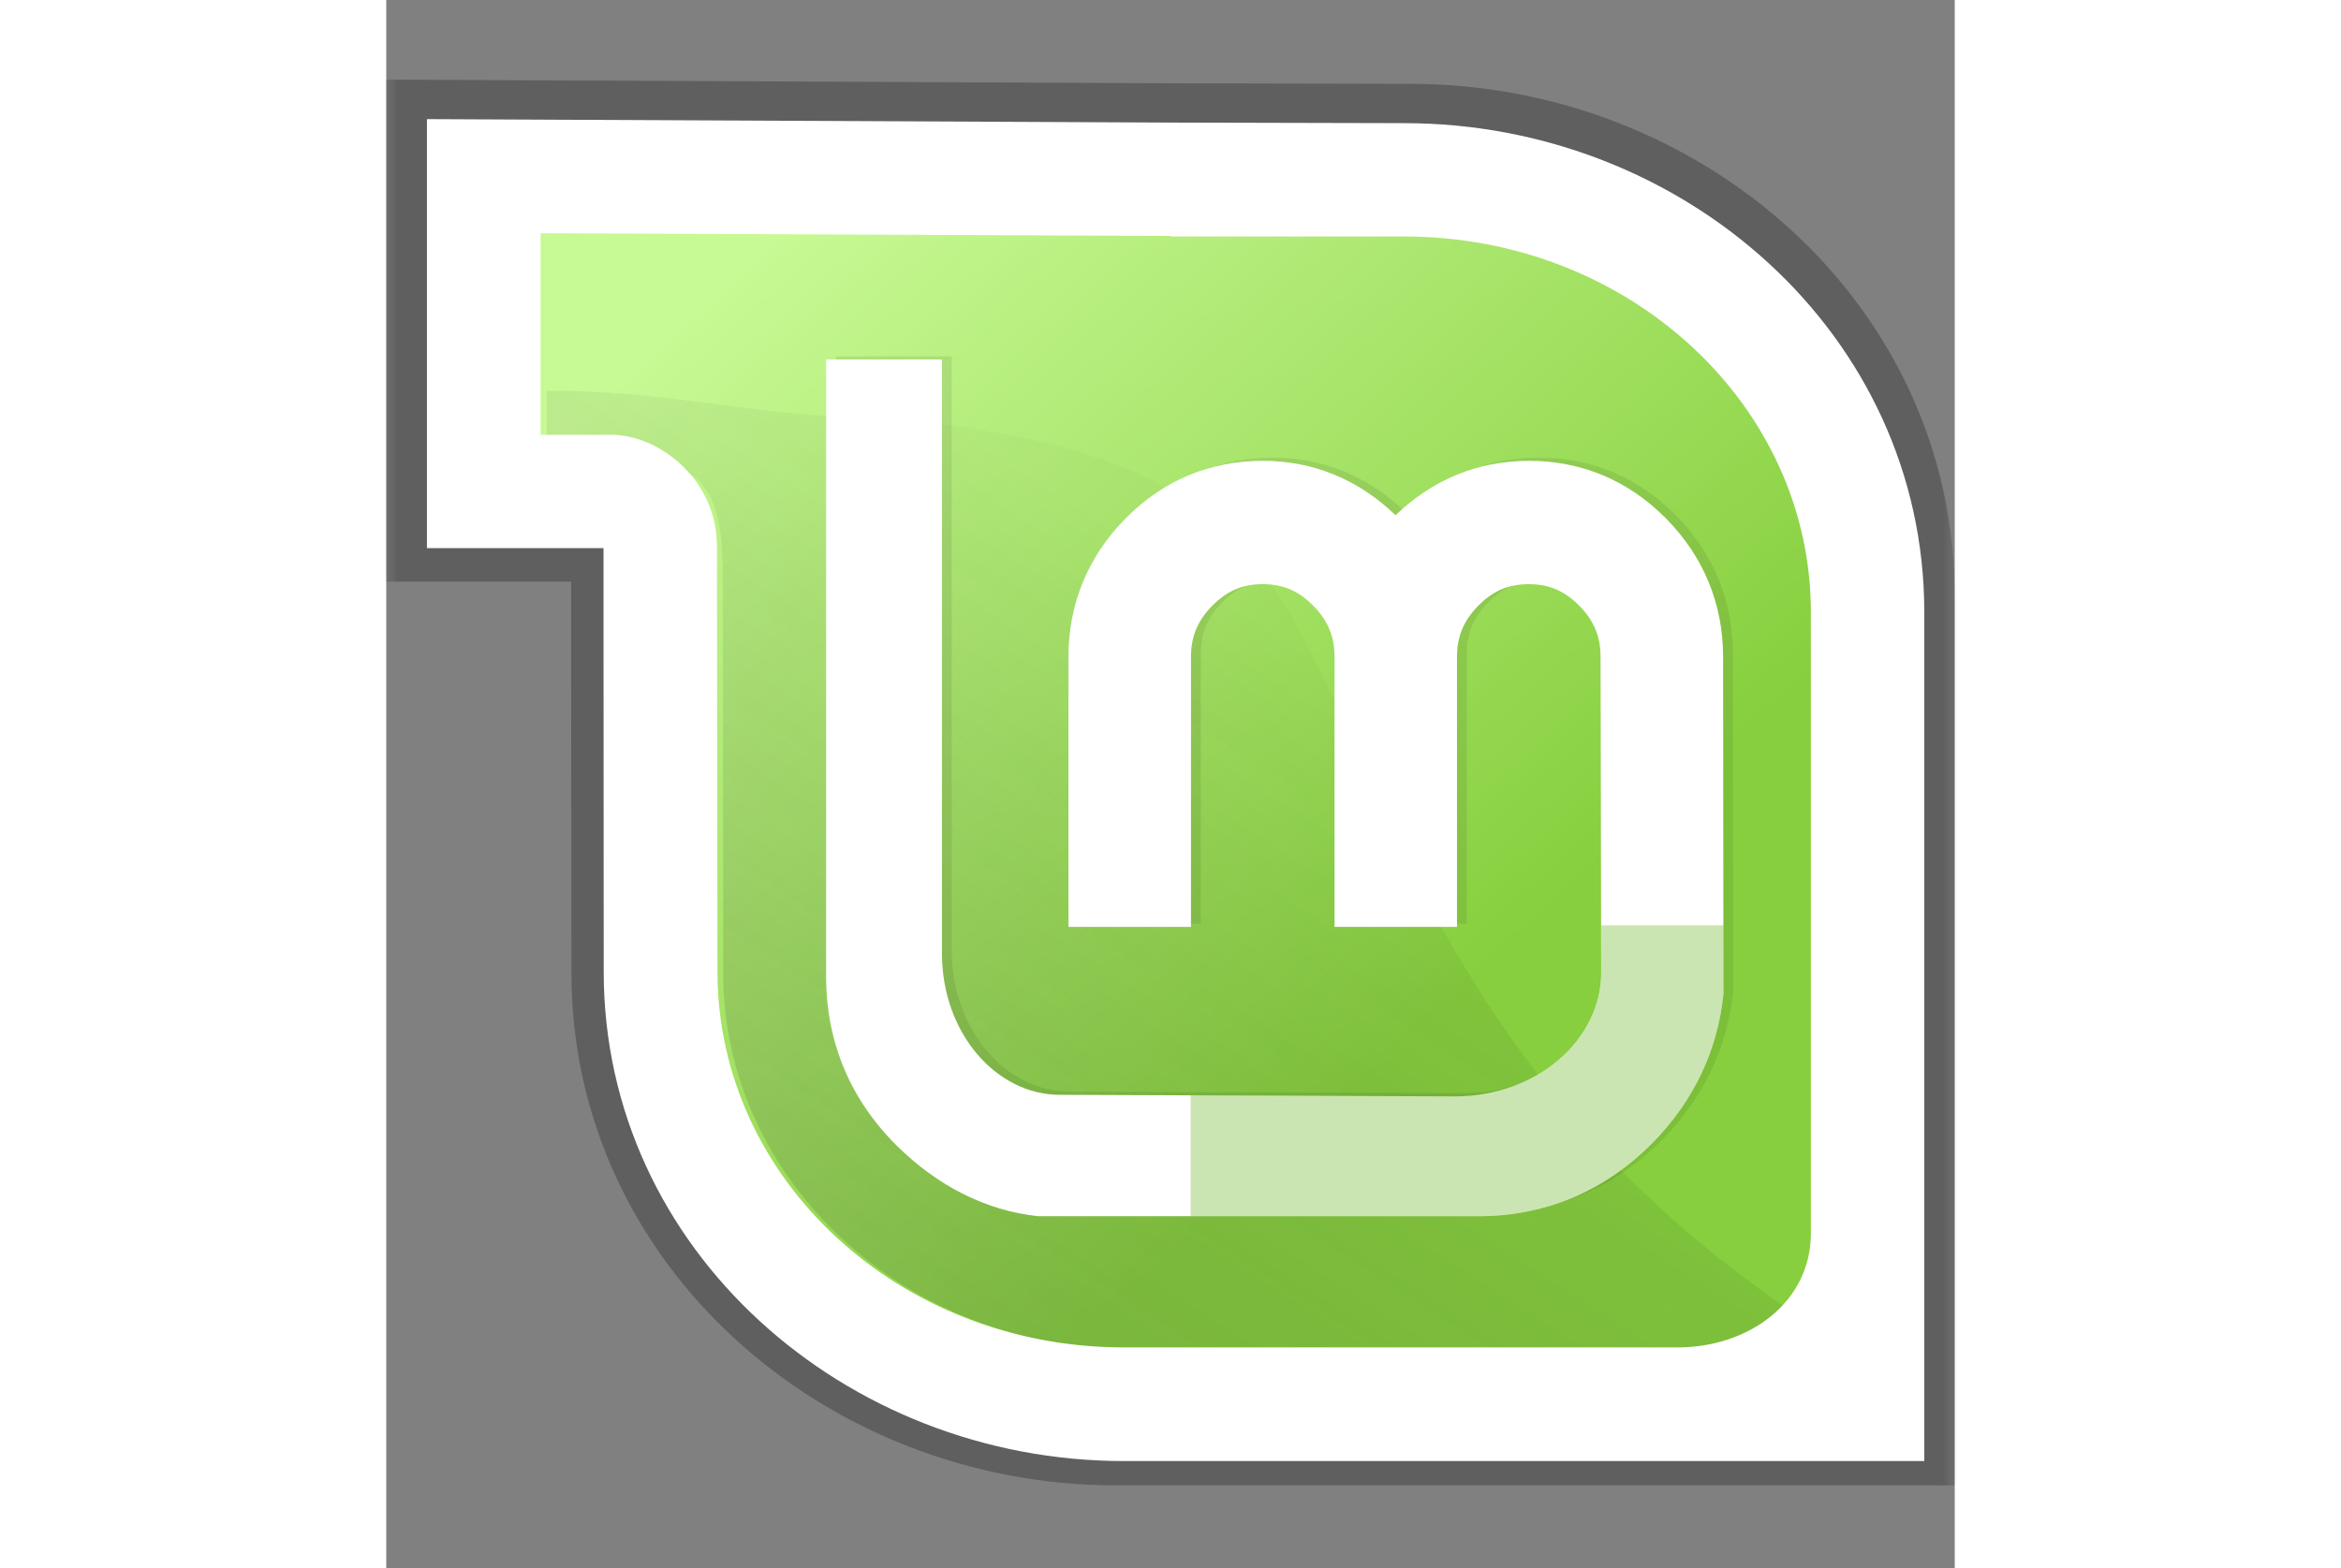 <?xml version="1.0" encoding="UTF-8"?>
<svg xmlns="http://www.w3.org/2000/svg" xmlns:xlink="http://www.w3.org/1999/xlink" width="100px" height="67px" viewBox="0 0 67 67" version="1.1">
<rect x="0" y="0" width="67" height="67" fill="#808080" stroke="none"/>
<defs>
<filter id="alpha" filterUnits="objectBoundingBox" x="0%" y="0%" width="100%" height="100%">
  <feColorMatrix type="matrix" in="SourceGraphic" values="0 0 0 0 1 0 0 0 0 1 0 0 0 0 1 0 0 0 1 0"/>
</filter>
<mask id="mask0">
  <g filter="url(#alpha)">
<rect x="0" y="0" width="67" height="67" style="fill:rgb(0%,0%,0%);fill-opacity:0.259;stroke:none;"/>
  </g>
</mask>
<clipPath id="clip1">
  <rect x="0" y="0" width="67" height="67"/>
</clipPath>
<g id="surface5" clip-path="url(#clip1)">
<path style=" stroke:none;fill-rule:nonzero;fill:rgb(0%,0%,0%);fill-opacity:1;" d="M 7.91 41.574 L 7.898 28.703 L 7.898 24.852 L 0 24.852 L 0 3.402 L 33.309 3.559 L 43.73 3.582 C 56.199 3.582 67 13.016 67 25.473 L 67 63.469 L 31.18 63.469 C 18.723 63.469 7.91 54.023 7.91 41.574 Z M 7.91 41.574 "/>
</g>
<linearGradient id="linear0" gradientUnits="userSpaceOnUse" x1="0.095" y1="0.128" x2="0.689" y2="0.699" gradientTransform="matrix(56.473,0,0,49.547,5.742,9.055)">
<stop offset="0" style="stop-color:rgb(78.039%,97.647%,58.039%);stop-opacity:1;"/>
<stop offset="1" style="stop-color:rgb(52.941%,81.176%,24.314%);stop-opacity:1;"/>
</linearGradient>
<mask id="mask1">
  <g filter="url(#alpha)">
<rect x="0" y="0" width="67" height="67" style="fill:rgb(0%,0%,0%);fill-opacity:0.176;stroke:none;"/>
  </g>
</mask>
<linearGradient id="linear1" gradientUnits="userSpaceOnUse" x1="0.198" y1="0.897" x2="0.676" y2="0.318" gradientTransform="matrix(52.918,0,0,40.945,6.852,16.695)">
<stop offset="0" style="stop-color:rgb(23.922%,23.922%,23.922%);stop-opacity:1;"/>
<stop offset="1" style="stop-color:rgb(0%,0%,0%);stop-opacity:0.114;"/>
</linearGradient>
<clipPath id="clip2">
  <rect x="0" y="0" width="67" height="67"/>
</clipPath>
<g id="surface8" clip-path="url(#clip2)">
<path style=" stroke:none;fill-rule:nonzero;fill:url(#linear1);" d="M 59.77 55.863 C 53.473 51.523 49.012 46.539 45.254 39.941 C 37.848 26.258 39.582 19.465 21.242 17.863 C 15.949 17.863 12.426 16.695 6.852 16.695 L 6.852 18.633 C 6.852 18.633 9.055 19.75 10.988 19.75 C 13.875 19.75 14.375 21.754 14.375 24.512 L 14.395 41.586 C 14.395 50.453 22.184 57.641 31.766 57.641 L 55.414 57.641 C 57.148 57.641 58.711 56.957 59.77 55.863 Z M 59.77 55.863 "/>
</g>
<mask id="mask2">
  <g filter="url(#alpha)">
<rect x="0" y="0" width="67" height="67" style="fill:rgb(0%,0%,0%);fill-opacity:0.302;stroke:none;"/>
  </g>
</mask>
<clipPath id="clip3">
  <rect x="0" y="0" width="67" height="67"/>
</clipPath>
<g id="surface11" clip-path="url(#clip3)">
<path style=" stroke:none;fill-rule:nonzero;fill:rgb(32.157%,65.882%,0%);fill-opacity:1;" d="M 34.359 46.801 L 34.359 51.969 L 46.648 51.969 C 49.535 51.969 52.059 50.891 54.102 48.809 L 54.121 48.809 C 55.859 47.02 56.875 44.883 57.121 42.469 L 57.121 39.539 L 51.902 39.539 L 51.902 41.547 C 51.902 44.422 49.172 46.836 45.652 46.836 Z M 34.359 46.801 "/>
</g>
</defs>
<g id="surface1">
<use xlink:href="#surface5" mask="url(#mask0)"/>
<path style=" stroke:none;fill-rule:nonzero;fill:url(#linear0);" d="M 62.215 53.531 L 62.215 25.91 C 62.215 16.68 54.121 9.199 44.137 9.199 L 33.773 9.199 L 33.773 9.18 L 5.742 9.055 L 5.742 19.133 L 10.047 19.133 C 13.051 19.133 13.578 21.207 13.578 24.078 L 13.602 41.895 C 13.602 51.121 21.695 58.602 31.668 58.602 L 56.297 58.602 C 59.453 58.602 62.215 56.605 62.215 53.531 Z M 62.215 53.531 "/>
<use xlink:href="#surface8" mask="url(#mask1)"/>
<path style=" stroke:none;fill-rule:nonzero;fill:rgb(0%,0%,0%);fill-opacity:0.082;" d="M 37.852 19.555 C 35.605 19.555 33.609 20.387 32.004 22.008 C 30.402 23.629 29.559 25.652 29.559 27.934 L 29.559 39.469 L 34.793 39.469 L 34.793 27.934 C 34.793 27.059 35.078 26.375 35.703 25.742 C 36.328 25.109 36.992 24.824 37.852 24.824 C 38.734 24.824 39.387 25.109 40.016 25.742 C 40.641 26.375 40.926 27.059 40.926 27.934 L 40.926 39.469 L 46.156 39.469 L 46.156 27.934 C 46.156 27.059 46.441 26.375 47.066 25.742 C 47.695 25.109 48.348 24.824 49.227 24.824 C 50.09 24.824 50.754 25.109 51.379 25.742 C 52.004 26.375 52.289 27.059 52.289 27.934 L 52.316 41.414 C 52.316 44.289 49.578 46.711 46.062 46.711 L 29.191 46.645 C 26.477 46.645 24.156 44.004 24.156 40.605 L 24.156 15.223 L 19.207 15.223 L 19.207 41.582 C 19.207 44.379 20.23 46.832 22.223 48.816 C 23.926 50.496 25.973 51.488 28.27 51.734 L 28.27 51.828 L 47.059 51.828 C 49.945 51.828 52.48 50.758 54.527 48.672 L 54.535 48.672 C 56.277 46.887 57.293 44.742 57.539 42.332 L 57.523 27.934 C 57.523 25.652 56.68 23.629 55.078 22.008 C 53.473 20.387 51.477 19.555 49.227 19.555 C 47.023 19.555 45.094 20.375 43.531 21.875 C 41.977 20.379 40.059 19.555 37.852 19.555 Z M 37.852 19.555 "/>
<path style=" stroke:none;fill-rule:nonzero;fill:rgb(100%,100%,100%);fill-opacity:1;" d="M 37.434 19.691 C 35.188 19.691 33.191 20.527 31.586 22.148 C 29.984 23.766 29.141 25.789 29.141 28.07 L 29.141 39.605 L 34.375 39.605 L 34.375 28.07 C 34.375 27.195 34.66 26.512 35.285 25.883 C 35.91 25.25 36.574 24.961 37.434 24.961 C 38.316 24.961 38.969 25.246 39.598 25.883 C 40.223 26.512 40.508 27.195 40.508 28.07 L 40.508 39.605 L 45.738 39.605 L 45.738 28.07 C 45.738 27.195 46.023 26.512 46.648 25.883 C 47.277 25.246 47.93 24.961 48.809 24.961 C 49.672 24.961 50.336 25.25 50.961 25.883 C 51.586 26.512 51.871 27.195 51.871 28.07 L 51.898 41.551 C 51.898 44.426 49.16 46.848 45.645 46.848 L 28.773 46.781 C 26.059 46.781 23.738 44.141 23.738 40.746 L 23.738 15.359 L 18.789 15.359 L 18.789 41.719 C 18.789 44.516 19.812 46.969 21.805 48.953 C 23.508 50.633 25.555 51.723 27.852 51.969 L 46.641 51.969 C 49.527 51.969 52.062 50.895 54.109 48.812 L 54.117 48.812 C 55.859 47.023 56.875 44.879 57.121 42.469 L 57.105 28.07 C 57.105 25.789 56.262 23.766 54.66 22.148 C 53.055 20.527 51.059 19.691 48.809 19.691 C 46.605 19.691 44.676 20.512 43.113 22.016 C 41.559 20.516 39.641 19.691 37.434 19.691 Z M 37.434 19.691 "/>
<use xlink:href="#surface11" mask="url(#mask2)"/>
<path style=" stroke:none;fill-rule:nonzero;fill:rgb(100%,100%,100%);fill-opacity:1;" d="M 31.504 62.43 C 19.613 62.43 9.289 53.41 9.289 41.527 L 9.281 27.102 L 9.281 23.422 L 1.738 23.422 L 1.738 5.09 L 33.539 5.238 L 43.484 5.262 C 55.391 5.262 65.699 14.266 65.699 26.16 L 65.699 62.43 Z M 60.855 52.699 L 60.855 26.16 C 60.855 17.293 53.078 10.105 43.484 10.105 L 33.527 10.105 L 33.527 10.082 L 6.594 9.965 L 6.594 18.578 L 9.613 18.578 C 11.66 18.578 14.125 20.5 14.125 23.324 L 14.148 41.52 C 14.148 50.387 21.922 57.574 31.504 57.574 L 55.168 57.574 C 58.199 57.574 60.855 55.652 60.855 52.699 Z M 60.855 52.699 "/>
</g>
</svg>
